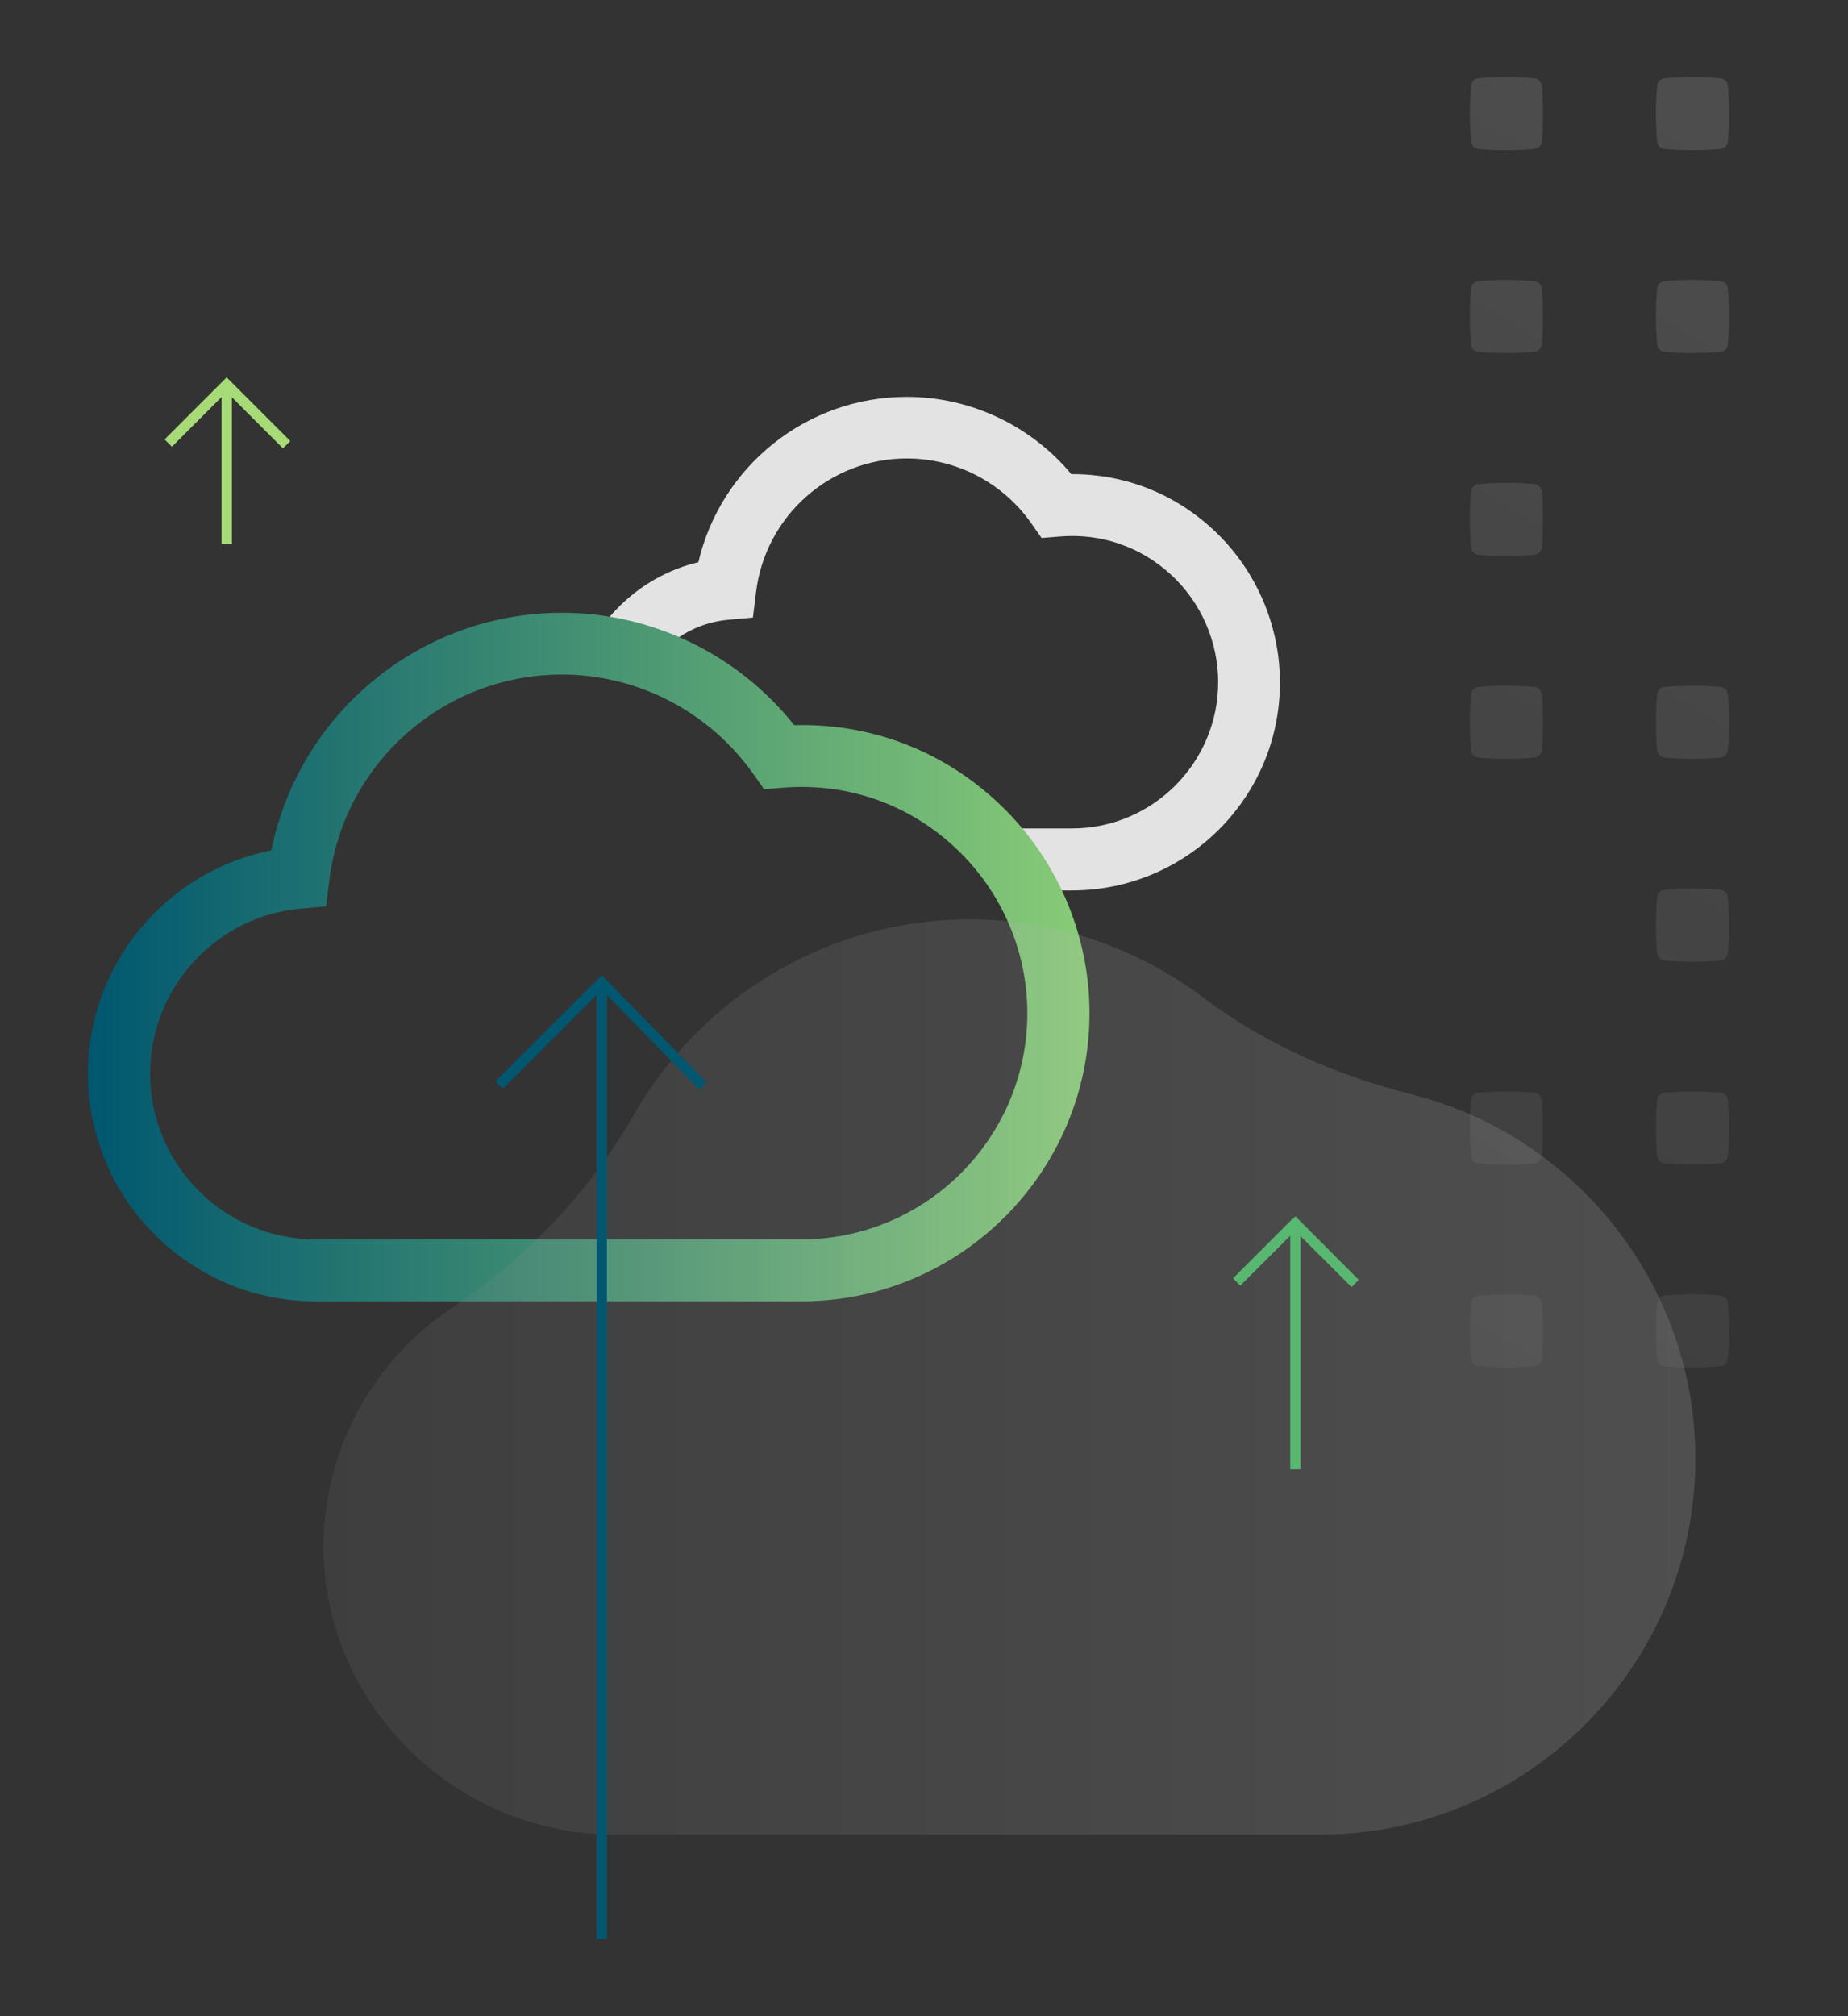 <?xml version="1.0" encoding="utf-8"?>
<!-- Generator: Adobe Illustrator 25.2.0, SVG Export Plug-In . SVG Version: 6.00 Build 0)  -->
<svg version="1.1" id="Layer_1" xmlns="http://www.w3.org/2000/svg" xmlns:xlink="http://www.w3.org/1999/xlink" x="0px" y="0px"
	 viewBox="0 0 894.9 975.8" style="enable-background:new 0 0 894.9 975.8;" xml:space="preserve">
<rect x="0" y="0" width="894.9" height="975.8" fill="#333333" stroke="none"/>
<style type="text/css">
	.st0{fill:#E3E3E3;}
	.st1{fill:url(#SVGID_1_);}
	.st2{opacity:0.15;fill:url(#SVGID_2_);}
	.st3{fill:#00576F;}
	.st4{fill:#58B871;}
	.st5{fill:#A7DB78;}
	.st6{opacity:0.15;fill:url(#SVGID_3_);}
	.st7{opacity:0.15;fill:url(#SVGID_4_);}
	.st8{opacity:0.15;fill:url(#SVGID_5_);}
	.st9{opacity:0.15;fill:url(#SVGID_6_);}
	.st10{opacity:0.15;fill:url(#SVGID_7_);}
	.st11{opacity:0.15;fill:url(#SVGID_8_);}
	.st12{opacity:0.15;fill:url(#SVGID_9_);}
	.st13{opacity:0.15;fill:url(#SVGID_10_);}
	.st14{opacity:0.15;fill:url(#SVGID_11_);}
	.st15{opacity:0.15;fill:url(#SVGID_12_);}
	.st16{opacity:0.15;fill:url(#SVGID_13_);}
	.st17{opacity:0.15;fill:url(#SVGID_14_);}
</style>
<g>
	<path class="st0" d="M519.1,431h-31.3v-30h31.3c39,0,70.8-31.8,70.8-70.8c0-19.8-8.4-38.8-23-52.2C552.1,264.5,533,258,513,259.7
		l-8.6,0.7l-5-7.1c-13.8-19.7-36.3-31.4-60.3-31.4c-37.2,0-68.6,27.9-73,64.9l-1.5,12.1l-12.1,1.1c-15.6,1.4-29.9,10.1-38.4,23.5
		l-25.4-16c11.3-17.9,29.3-30.6,49.5-35.4c10.8-46.3,52.3-80,100.9-80c30.9,0,60.1,13.9,79.7,37.4c0.2,0,0.3,0,0.5,0
		c25.2,0,49,9.2,67.8,26.5c20.8,19.1,32.7,46.2,32.7,74.3C619.9,385.8,574.7,431,519.1,431z"/>
	<linearGradient id="SVGID_1_" gradientUnits="userSpaceOnUse" x1="42.589" y1="463.195" x2="527.517" y2="463.195">
		<stop  offset="0" style="stop-color:#00576F"/>
		<stop  offset="1" style="stop-color:#89CC77"/>
	</linearGradient>
	<path class="st1" d="M388,629.9H152.8c-60.8,0-110.2-49.5-110.2-110.2c0-27.7,10.4-54.2,29.2-74.6c16-17.4,36.8-29,59.6-33.5
		c13.4-66.3,72-115,140.7-115c43.8,0,85.3,20.2,112.5,54.4c36.3-1,70.7,11.8,97.7,36.6c28.8,26.4,45.3,63.9,45.3,102.9
		C527.5,567.3,464.9,629.9,388,629.9z M272.1,326.5c-57.4,0-105.9,43-112.7,100.1l-1.5,12.1l-12.1,1.1
		c-19.9,1.7-38.3,10.8-51.9,25.6c-13.7,14.9-21.2,34.1-21.2,54.3c0,44.2,36,80.2,80.2,80.2H388c60.4,0,109.5-49.1,109.5-109.5
		c0-30.6-13-60-35.6-80.7c-22.8-21-52.4-31-83.3-28.4L370,382l-5-7.1C343.7,344.6,309,326.5,272.1,326.5z"/>
	<linearGradient id="SVGID_2_" gradientUnits="userSpaceOnUse" x1="156.778" y1="666.485" x2="820.992" y2="666.485">
		<stop  offset="0" style="stop-color:#808080"/>
		<stop  offset="1" style="stop-color:#EFEFEF"/>
	</linearGradient>
	<path class="st2" d="M639.2,888C739.4,888,821,806.4,821,706.1c0-84.9-58.6-156.5-137.4-176.4c-36.2-9.1-70.8-24.2-100.7-46.7
		c-32.1-24.2-71.8-38-113.1-38c-69.6,0-130.4,38-162.8,94.5c-21.7,37.8-52.3,69.5-88.5,93.8c-36.9,24.7-61.3,66.6-61.8,114.1
		C156,824.7,220.3,888,297.7,888H639.2z"/>
	<rect x="288.9" y="475.2" class="st3" width="5" height="463.3"/>
	<g>
		
			<rect x="593" y="603.5" transform="matrix(0.707 -0.707 0.707 0.707 -248.823 611.317)" class="st4" width="40.9" height="5"/>
		<polygon class="st4" points="654.5,623 625.6,594.1 627.4,592.4 625.5,590.7 627.3,588.7 658,619.5 		"/>
		<rect x="624.8" y="592.4" class="st4" width="5" height="118.8"/>
	</g>
	<g>
		
			<rect x="75.5" y="197.5" transform="matrix(0.707 -0.707 0.707 0.707 -113.296 126.438)" class="st5" width="40.9" height="5"/>
		<polygon class="st5" points="137,217 108.1,188.1 109.9,186.3 107.9,184.8 109.7,182.6 140.6,213.5 		"/>
		<rect x="107.3" y="186.3" class="st5" width="5" height="76.8"/>
	</g>
	<polygon class="st3" points="338.6,527.4 291.4,479.1 243.5,527 239.9,523.4 291.4,472 342.2,523.9 	"/>
	<g>
		<linearGradient id="SVGID_3_" gradientUnits="userSpaceOnUse" x1="788.463" y1="697.12" x2="1115.221" y2="140.936">
			<stop  offset="0" style="stop-color:#808080"/>
			<stop  offset="1" style="stop-color:#EFEFEF"/>
		</linearGradient>
		<path class="st6" d="M833.2,627.1L833.2,627.1c-9-0.8-18.1-0.8-27.2,0h0c-1.8,0.2-3.3,1.6-3.5,3.5l0,0c-0.8,9-0.8,18.1,0,27.2l0,0
			c0.2,1.8,1.6,3.3,3.5,3.5h0c9,0.8,18.1,0.8,27.2,0l0,0c1.8-0.2,3.3-1.6,3.5-3.5l0,0c0.8-9,0.8-18.1,0-27.2l0,0
			C836.5,628.7,835,627.3,833.2,627.1z"/>
		<linearGradient id="SVGID_4_" gradientUnits="userSpaceOnUse" x1="721.472" y1="657.763" x2="1048.23" y2="101.579">
			<stop  offset="0" style="stop-color:#808080"/>
			<stop  offset="1" style="stop-color:#EFEFEF"/>
		</linearGradient>
		<path class="st7" d="M743.1,627.1L743.1,627.1c-9-0.8-18.1-0.8-27.2,0l0,0c-1.8,0.2-3.3,1.6-3.5,3.5l0,0c-0.8,9-0.8,18.1,0,27.2
			l0,0c0.2,1.8,1.6,3.3,3.5,3.5l0,0c9,0.8,18.1,0.8,27.2,0h0c1.8-0.2,3.3-1.6,3.5-3.5l0,0c0.8-9,0.8-18.1,0-27.2l0,0
			C746.3,628.7,744.9,627.3,743.1,627.1z"/>
		<linearGradient id="SVGID_5_" gradientUnits="userSpaceOnUse" x1="745.574" y1="671.923" x2="1072.332" y2="115.739">
			<stop  offset="0" style="stop-color:#808080"/>
			<stop  offset="1" style="stop-color:#EFEFEF"/>
		</linearGradient>
		<path class="st8" d="M833.2,528.9L833.2,528.9c-9-0.8-18.1-0.8-27.2,0h0c-1.8,0.2-3.3,1.6-3.5,3.5l0,0c-0.8,9-0.8,18.1,0,27.2l0,0
			c0.2,1.8,1.6,3.3,3.5,3.5h0c9,0.8,18.1,0.8,27.2,0l0,0c1.8-0.2,3.3-1.6,3.5-3.5l0,0c0.8-9,0.8-18.1,0-27.2l0,0
			C836.5,530.5,835,529.1,833.2,528.9z"/>
		<linearGradient id="SVGID_6_" gradientUnits="userSpaceOnUse" x1="678.582" y1="632.565" x2="1005.34" y2="76.381">
			<stop  offset="0" style="stop-color:#808080"/>
			<stop  offset="1" style="stop-color:#EFEFEF"/>
		</linearGradient>
		<path class="st9" d="M743.1,528.9L743.1,528.9c-9-0.8-18.1-0.8-27.2,0l0,0c-1.8,0.2-3.3,1.6-3.5,3.5l0,0c-0.8,9-0.8,18.1,0,27.2
			l0,0c0.2,1.8,1.6,3.3,3.5,3.5l0,0c9,0.8,18.1,0.8,27.2,0h0c1.8-0.2,3.3-1.6,3.5-3.5l0,0c0.8-9,0.8-18.1,0-27.2l0,0
			C746.3,530.5,744.9,529.1,743.1,528.9z"/>
		<linearGradient id="SVGID_7_" gradientUnits="userSpaceOnUse" x1="702.684" y1="646.725" x2="1029.442" y2="90.541">
			<stop  offset="0" style="stop-color:#808080"/>
			<stop  offset="1" style="stop-color:#EFEFEF"/>
		</linearGradient>
		<path class="st10" d="M833.2,430.7L833.2,430.7c-9-0.8-18.1-0.8-27.2,0h0c-1.8,0.2-3.3,1.6-3.5,3.5l0,0c-0.8,9-0.8,18.1,0,27.2v0
			c0.2,1.8,1.6,3.3,3.5,3.5h0c9,0.8,18.1,0.8,27.2,0l0,0c1.8-0.2,3.3-1.6,3.5-3.5v0c0.8-9,0.8-18.1,0-27.2l0,0
			C836.5,432.3,835,430.9,833.2,430.7z"/>
		<linearGradient id="SVGID_8_" gradientUnits="userSpaceOnUse" x1="659.794" y1="621.527" x2="986.553" y2="65.343">
			<stop  offset="0" style="stop-color:#808080"/>
			<stop  offset="1" style="stop-color:#EFEFEF"/>
		</linearGradient>
		<path class="st11" d="M833.2,332.5L833.2,332.5c-9-0.8-18.1-0.8-27.2,0h0c-1.8,0.2-3.3,1.6-3.5,3.5l0,0c-0.8,9-0.8,18.1,0,27.2
			l0,0c0.2,1.8,1.6,3.3,3.5,3.5h0c9,0.8,18.1,0.8,27.2,0l0,0c1.8-0.2,3.3-1.6,3.5-3.5l0,0c0.8-9,0.8-18.1,0-27.2l0,0
			C836.5,334.1,835,332.7,833.2,332.5z"/>
		<linearGradient id="SVGID_9_" gradientUnits="userSpaceOnUse" x1="592.803" y1="582.17" x2="919.561" y2="25.986">
			<stop  offset="0" style="stop-color:#808080"/>
			<stop  offset="1" style="stop-color:#EFEFEF"/>
		</linearGradient>
		<path class="st12" d="M743.1,332.5L743.1,332.5c-9-0.8-18.1-0.8-27.2,0l0,0c-1.8,0.2-3.3,1.6-3.5,3.5l0,0c-0.8,9-0.8,18.1,0,27.2
			l0,0c0.2,1.8,1.6,3.3,3.5,3.5l0,0c9,0.8,18.1,0.8,27.2,0h0c1.8-0.2,3.3-1.6,3.5-3.5l0,0c0.8-9,0.8-18.1,0-27.2l0,0
			C746.3,334.1,744.9,332.7,743.1,332.5z"/>
		<linearGradient id="SVGID_10_" gradientUnits="userSpaceOnUse" x1="549.913" y1="556.972" x2="876.671" y2="0.788">
			<stop  offset="0" style="stop-color:#808080"/>
			<stop  offset="1" style="stop-color:#EFEFEF"/>
		</linearGradient>
		<path class="st13" d="M743.1,234.3L743.1,234.3c-9-0.8-18.1-0.8-27.2,0l0,0c-1.8,0.2-3.3,1.6-3.5,3.5v0c-0.8,9-0.8,18.1,0,27.2
			l0,0c0.2,1.8,1.6,3.3,3.5,3.5l0,0c9,0.8,18.1,0.8,27.2,0h0c1.8-0.2,3.3-1.6,3.5-3.5l0,0c0.8-9,0.8-18.1,0-27.2v0
			C746.3,235.9,744.9,234.5,743.1,234.3z"/>
		<linearGradient id="SVGID_11_" gradientUnits="userSpaceOnUse" x1="574.015" y1="571.132" x2="900.773" y2="14.948">
			<stop  offset="0" style="stop-color:#808080"/>
			<stop  offset="1" style="stop-color:#EFEFEF"/>
		</linearGradient>
		<path class="st14" d="M833.2,136.1L833.2,136.1c-9-0.8-18.1-0.8-27.2,0h0c-1.8,0.2-3.3,1.6-3.5,3.5v0c-0.8,9-0.8,18.1,0,27.2v0
			c0.2,1.8,1.6,3.3,3.5,3.5h0c9,0.8,18.1,0.8,27.2,0l0,0c1.8-0.2,3.3-1.6,3.5-3.5v0c0.8-9,0.8-18.1,0-27.2v0
			C836.5,137.7,835,136.3,833.2,136.1z"/>
		<linearGradient id="SVGID_12_" gradientUnits="userSpaceOnUse" x1="507.024" y1="531.774" x2="833.782" y2="-24.409">
			<stop  offset="0" style="stop-color:#808080"/>
			<stop  offset="1" style="stop-color:#EFEFEF"/>
		</linearGradient>
		<path class="st15" d="M743.1,136.1L743.1,136.1c-9-0.8-18.1-0.8-27.2,0l0,0c-1.8,0.2-3.3,1.6-3.5,3.5v0c-0.8,9-0.8,18.1,0,27.2v0
			c0.2,1.8,1.6,3.3,3.5,3.5l0,0c9,0.8,18.1,0.8,27.2,0h0c1.8-0.2,3.3-1.6,3.5-3.5v0c0.8-9,0.8-18.1,0-27.2v0
			C746.3,137.7,744.9,136.3,743.1,136.1z"/>
		<linearGradient id="SVGID_13_" gradientUnits="userSpaceOnUse" x1="531.126" y1="545.934" x2="857.884" y2="-10.249">
			<stop  offset="0" style="stop-color:#808080"/>
			<stop  offset="1" style="stop-color:#EFEFEF"/>
		</linearGradient>
		<path class="st16" d="M833.2,37.9L833.2,37.9c-9-0.8-18.1-0.8-27.2,0h0c-1.8,0.2-3.3,1.6-3.5,3.5v0c-0.8,9-0.8,18.1,0,27.2v0
			c0.2,1.8,1.6,3.3,3.5,3.5h0c9,0.8,18.1,0.8,27.2,0l0,0c1.8-0.2,3.3-1.6,3.5-3.5v0c0.8-9,0.8-18.1,0-27.2v0
			C836.5,39.5,835,38.1,833.2,37.9z"/>
		<linearGradient id="SVGID_14_" gradientUnits="userSpaceOnUse" x1="464.134" y1="506.577" x2="790.892" y2="-49.607">
			<stop  offset="0" style="stop-color:#808080"/>
			<stop  offset="1" style="stop-color:#EFEFEF"/>
		</linearGradient>
		<path class="st17" d="M743.1,37.9L743.1,37.9c-9-0.8-18.1-0.8-27.2,0l0,0c-1.8,0.2-3.3,1.6-3.5,3.5v0c-0.8,9-0.8,18.1,0,27.2v0
			c0.2,1.8,1.6,3.3,3.5,3.5l0,0c9,0.8,18.1,0.8,27.2,0h0c1.8-0.2,3.3-1.6,3.5-3.5v0c0.8-9,0.8-18.1,0-27.2v0
			C746.3,39.5,744.9,38.1,743.1,37.9z"/>
	</g>
</g>
</svg>
